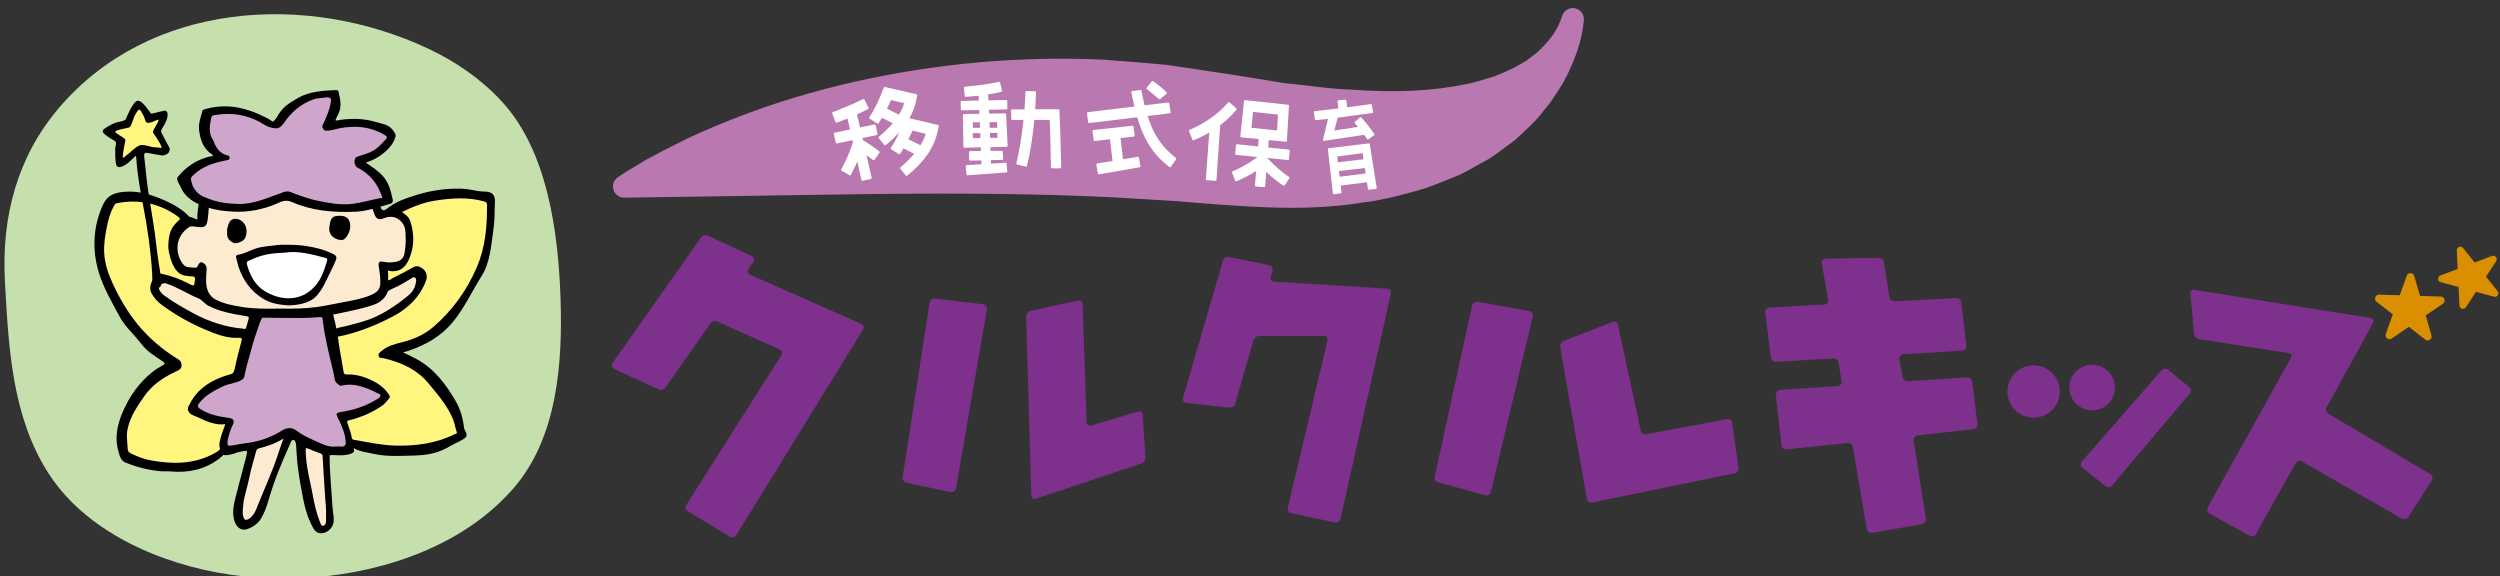 <?xml version="1.0" encoding="UTF-8"?>
<svg xmlns="http://www.w3.org/2000/svg" width="894" height="206" version="1.1" viewBox="0 0 894 206">
  <rect x="0" y="0" width="894" height="206" fill="#333333" stroke="none"/>
  <defs>
    <style>
      .cls-1 {
        fill: #7e308d;
      }

      .cls-2 {
        fill: #fff;
      }

      .cls-3 {
        fill: #fdebd1;
      }

      .cls-4 {
        fill: #cea6cc;
      }

      .cls-5 {
        fill: #c5e0ad;
      }

      .cls-6 {
        fill: #d98f00;
      }

      .cls-7 {
        fill: #fff57f;
      }

      .cls-8 {
        fill: #b979b0;
      }
    </style>
  </defs>
  <!-- Generator: Adobe Illustrator 28.7.1, SVG Export Plug-In . SVG Version: 1.2.0 Build 142)  -->
  <g>
    <g id="_レイヤー_1" data-name="レイヤー_1">
      <path class="cls-6" d="M874.133,107.058c-.17-.583-.696-.994-1.305-1.012l-7.43-.23-2.076-7.14c-.17-.583-.697-.991-1.305-1.012-.609-.018-1.16.356-1.366.929l-2.517,6.994-7.431-.233c-1.218-.035-1.867,1.767-.905,2.515l5.876,4.556-2.518,6.997c-.206.573-.019,1.212.462,1.587.481.371,1.148.392,1.649.051l6.15-4.18,5.874,4.555c.481.372,1.147.393,1.65.052.252-.173.434-.413.532-.687.098-.274.111-.575.026-.868l-2.073-7.139,6.147-4.181c.503-.344.728-.968.559-1.554Z"/>
      <path class="cls-6" d="M891.141,91.519l-6.204,2.348-4.152-5.174c-.34-.424-.914-.579-1.423-.387-.509.192-.837.698-.807,1.232l.319,6.629-6.207,2.349c-.509.192-.836.697-.808,1.232.026.543.398,1.007.924,1.15l6.401,1.747.317,6.626c.026.543.397,1.007.924,1.15.523.144,1.078-.067,1.377-.522l3.637-5.549,6.401,1.747c.526.145,1.081-.067,1.38-.521.053-.082.098-.17.131-.263.145-.403.076-.863-.202-1.21l-4.152-5.174,3.638-5.549c.281-.44.27-1.046-.071-1.473-.34-.421-.913-.578-1.422-.387Z"/>
      <path class="cls-1" d="M724.611,131.01c-4.959,1.439-7.827,6.645-6.388,11.609,1.439,4.959,6.649,7.823,11.608,6.385,4.959-1.439,7.822-6.646,6.384-11.605-1.44-4.964-6.646-7.828-11.604-6.39Z"/>
      <path class="cls-1" d="M745.879,130.756c-4.316,1.252-6.814,5.785-5.56,10.105,1.252,4.316,5.788,6.811,10.105,5.559,4.316-1.252,6.809-5.785,5.557-10.102-1.253-4.321-5.784-6.815-10.101-5.562Z"/>
      <path class="cls-1" d="M269.398,93.656c.518-.752.264-1.683-.564-2.068l-15.692-7.305c-.828-.386-1.936-.09-2.462.657l-31.657,44.924c-.526.747-.278,1.671.551,2.054l15.918,7.356c.829.383,1.937.085,2.461-.663l16.089-22.928c.525-.748,1.636-1.054,2.47-.682l22.267,9.949c.834.373,1.116,1.308.626,2.079l-33.971,53.518c-.489.771-.251,1.79.53,2.264l15.028,9.119c.781.473,1.812.225,2.291-.552l45.319-73.476c.479-.777.188-1.716-.647-2.085l-39.726-17.586c-.835-.37-1.095-1.288-.577-2.04l1.744-2.535Z"/>
      <path class="cls-1" d="M334.323,106.764c-.907-.108-1.763.542-1.902,1.445l-9.633,62.435c-.139.903.478,1.795,1.372,1.984l15.79,3.33c.894.189,1.752-.393,1.907-1.293l11.059-64.019c.156-.9-.459-1.725-1.366-1.833l-17.226-2.049Z"/>
      <path class="cls-1" d="M408.62,148.362c-.061-.911-.827-1.442-1.702-1.18l-16.725,5.015c-.875.263-1.615-.27-1.645-1.182l-1.376-42.227c-.03-.913-.784-1.501-1.677-1.307l-16.969,3.687c-.892.194-1.601,1.1-1.575,2.012l1.836,64.056c.026.913.756,1.423,1.622,1.134l37.768-12.622c.866-.289,1.524-1.272,1.464-2.183l-1.021-15.202Z"/>
      <path class="cls-1" d="M455.051,96.768c.255-.877-.269-1.744-1.164-1.927l-14.447-2.951c-.895-.183-1.836.385-2.091,1.262l-14.321,49.167c-.255.877.279,1.675,1.186,1.775l15.369,1.681c.908.099,1.859-.537,2.112-1.414l6.55-22.632c.254-.877,1.209-1.595,2.122-1.594l23.056.007c.913 0,1.488.728,1.277,1.616l-14.184,59.778c-.211.888.347,1.771,1.24,1.961l15.613,3.328c.893.19,1.787-.383,1.986-1.274l18.014-80.612c.199-.891-.384-1.666-1.295-1.722l-40.489-2.486c-.911-.056-1.449-.819-1.194-1.696l.659-2.266Z"/>
      <path class="cls-1" d="M528.412,107.937c-.899-.161-1.794.437-1.988,1.329l-13.36,61.162c-.195.892.366,1.819,1.247,2.06l16.849,4.606c.881.241,1.775-.289,1.987-1.177l14.981-62.76c.212-.888-.35-1.747-1.249-1.908l-18.466-3.311Z"/>
      <path class="cls-1" d="M619.424,151.217c-.127-.904-.965-1.507-1.863-1.339l-28.863,5.391c-.898.168-1.79-.425-1.982-1.318l-8.147-37.791c-.192-.893-1.047-1.353-1.898-1.024l-17.51,6.782c-.852.33-1.419,1.336-1.26,2.235l9.58,54.24c.159.899,1.021,1.485,1.915,1.301l50.883-10.452c.895-.183,1.523-1.074,1.396-1.978l-2.252-16.047Z"/>
      <path class="cls-1" d="M744.502,164.998c-.601.688-.509,1.718.203,2.289l8.19,6.57c.712.571,1.778.468,2.367-.229l27.814-32.896c.59-.698.495-1.742-.211-2.322l-7.528-6.182c-.706-.58-1.775-.491-2.376.197l-28.459,32.573Z"/>
      <path class="cls-1" d="M848.635,115.43c.44-.8.063-1.572-.839-1.716l-63.035-10.052c-.902-.144-1.571.482-1.486,1.392l1.332,14.303c.085.909.892,1.771,1.794,1.915l31.995,5.004c.902.141,1.277.91.832,1.707l-29.733,53.383c-.444.798-.155,1.814.643,2.259l14.328,7.98c.798.444,1.816.156,2.262-.641l14.172-25.312c.446-.796,1.46-1.078,2.253-.626l35.753,20.41c.793.453,1.845.193,2.336-.576l8.36-13.086c.491-.77.251-1.78-.535-2.246l-36.443-21.574c-.785-.465-1.068-1.5-.628-2.3l16.639-30.222Z"/>
      <path class="cls-1" d="M701.35,108.133c-.106-.907-.939-1.608-1.851-1.558l-21.947,1.195c-.912.05-1.772-.648-1.911-1.55l-1.912-12.402c-.139-.902-1-1.63-1.913-1.617l-19.016.275c-.913.013-1.53.76-1.371,1.659l2.314,13.061c.159.899-.456,1.675-1.368,1.723l-19.676,1.047c-.912.049-1.567.83-1.455,1.737l1.988,16.131c.112.906.949,1.604,1.861,1.55l20.462-1.208c.912-.054,1.778.64,1.924,1.541l1.07,6.577c.147.901-.479,1.689-1.39,1.751l-20.628,1.392c-.911.061-1.575.854-1.475,1.762l1.985,18.031c.1.908.925,1.572,1.833,1.477l21.79-2.29c.908-.095,1.777.563,1.929,1.464l4.982,29.334c.153.9,1.014,1.507,1.913,1.348l17.843-3.158c.899-.159,1.519-1.028,1.376-1.929l-4.411-27.965c-.142-.902.484-1.722,1.392-1.822l20.006-2.198c.908-.1,1.56-.923,1.45-1.83l-1.855-15.192c-.11-.906-.947-1.598-1.858-1.537l-21.145,1.414c-.911.061-1.784-.626-1.938-1.526l-1.101-6.404c-.154-.9.465-1.682,1.376-1.738l21.077-1.293c.911-.056,1.57-.844,1.464-1.751l-1.815-15.501Z"/>
      <path class="cls-8" d="M563.225,2.976c-1.991-.4-3.969.753-4.588,2.693-1.647,5.161-4.235,8.291-6.556,10.681l-1.981,2.05-4.168,3.261-2.193,1.248c-.058.032-.114.066-.171.103-2.098,1.336-4.391,2.293-6.819,3.308-.761.318-1.522.637-2.278.965-1.061.303-2.116.628-3.167.953-2.248.696-4.372,1.352-6.59,1.766-12.157,2.572-25.751,3.24-41.539,2.044-.07-.004-.139-.008-.209-.01-4.568-.105-9.383-.687-14.039-1.248-2.484-.3-4.964-.6-7.505-.842-2.104-.165-4.27-.546-6.565-.947-1.382-.241-2.762-.482-4.071-.67l-11.013-1.769-22.654-3.364c-5.287-.537-10.623-.94-15.782-1.331-2.234-.17-4.469-.339-6.838-.527-29.464-1.372-59.345,1.28-88.833,7.888-15.363,3.492-29.436,7.779-43.024,13.106-8.354,3.269-15.051,6.226-21.038,9.284-3.025,1.506-6.301,3.215-10.477,5.475-.809.488-1.622.967-2.433,1.446-2.559,1.51-5.203,3.07-7.809,4.906-1.43,1.006-2.036,2.825-1.497,4.488.539,1.662,2.1,2.778,3.848,2.753l87.781-1.292c35.07-.402,61.915-.042,87.005,1.165l21.807,1.308c2.563.193,5.113.406,7.662.618,4.674.389,9.51.791,14.338,1.069,13.564.879,28.08,1.382,42.757-.715.901-.128,1.803-.267,2.705-.416,7.93-.915,15.947-3.225,22.394-5.081.085-.024.169-.051.252-.081,3.546-1.28,7.004-2.689,10.695-4.212,1.693-.624,3.228-1.475,4.711-2.297l6.129-3.4c1.481-.751,2.771-1.716,4.022-2.649.497-.373.994-.744,1.625-1.183.539-.407,1.083-.798,1.625-1.189,1.147-.825,2.33-1.678,3.523-2.687.069-.059.137-.121.202-.184.765-.743,1.533-1.456,2.297-2.169,2.471-2.299,5.024-4.674,7.41-7.896l2.154-2.651c.085-.103.162-.21.236-.321l4.128-6.311c.071-.11.138-.223.197-.339l1.927-3.733c2.488-5.325,4.887-11.288,5.577-18.795.186-2.023-1.18-3.864-3.174-4.268Z"/>
      <path class="cls-2" d="M312.717,44.49l-5.155,1.077-1.106-4.663c1.47-.65,2.909-1.348,3.986-1.933.158-.086.219-.282.138-.443l-1.507-2.962c-.042-.078-.11-.138-.196-.166-.083-.026-.178-.02-.255.021-2.471,1.275-7.853,3.565-10.836,4.684-.082.031-.15.093-.186.174-.038.08-.04.172-.008.254l1.188,3.134c.063.169.246.257.419.196,1.089-.379,2.446-.901,3.858-1.482l.898,3.915-5.529,1.158-.003.001c-.087.018-.159.07-.207.144-.048.074-.066.165-.047.251l.696,3.19c.039.179.215.292.394.254l5.551-1.162.197.751c-.944,3.058-2.694,7.111-4.18,9.677-.091.159-.036.361.121.453l2.842,1.658c.078.045.157.057.258.034.085-.024.158-.082.202-.161.789-1.445,1.599-3.099,2.324-4.745l1.478,6.582c.04.178.218.29.395.251l2.999-.654c.086-.018.161-.071.209-.146.048-.074.063-.165.044-.252l-1.857-8.09c.937.653,1.788,1.276,2.402,1.76.072.057.166.081.257.068.09-.018.172-.064.224-.14l1.772-2.564c.096-.139.072-.33-.058-.441-1.375-1.175-4.003-2.98-5.814-3.997l-.182-.831,5.096-1.064.002-0c.085-.018.159-.069.208-.143.048-.074.066-.165.047-.252l-.686-3.142c-.038-.178-.214-.292-.393-.254Z"/>
      <path class="cls-2" d="M325.203,42.301c1.451-2.543,2.337-5.169,2.775-8.225.025-.17-.085-.332-.253-.371l-11.303-2.598c-.163-.034-.325.051-.386.206-1.571,4.134-3.054,7.525-5.173,10.638-.05.073-.068.165-.051.254.019.087.071.164.146.212l2.767,1.777c.149.095.394.002.49-.147.38-.594.806-1.258,1.168-1.909l3.874,1.919c-1.549,1.806-3.18,3.393-4.976,4.838-.067.056-.112.136-.122.224-.01.087.016.175.072.243l2.015,2.498c.055.07.136.114.224.123.091.007.176-.016.245-.075,1.897-1.568,3.509-3.094,4.889-4.624-.857,1.928-1.833,3.858-3.039,5.594-.05.073-.07.166-.052.254.019.088.071.166.146.214l2.767,1.778c.074.048.164.063.25.045.087-.019.162-.071.21-.146.402-.627.794-1.29,1.186-1.958l3.838,1.93c-1.484,1.73-3.138,3.371-4.924,4.884-.138.116-.158.323-.043.463l2.002,2.449c.056.068.137.111.225.12.034.004.068.001.102-.005.051-.011.101-.034.142-.069,6.913-5.733,10.179-10.883,11.272-17.775.027-.172-.082-.336-.253-.376l-10.232-2.381ZM324.838,49.787c.71-1.34,1.21-2.46,1.448-3.073l4.729,1.12c-.323,1.241-.963,2.646-1.869,4.096l-4.307-2.142ZM323.309,36.861c-.311,1.264-.935,2.653-1.86,4.139l-4.27-2.153c.644-1.267,1.154-2.409,1.408-3.064l4.722,1.079Z"/>
      <path class="cls-2" d="M359.874,35.751l-6.427.152-.091-2.142c1.797-.245,3.374-.558,4.769-.941.161-.045.258-.209.217-.371l-.731-2.954c-.041-.164-.216-.266-.367-.225-3.424.803-8.625,1.452-12.261,1.742-.081.006-.158.046-.21.108-.054.062-.08.144-.071.225l.274,3.013c.015.163.153.285.315.28.002,0,.006-.001.01-.001,1.504-.091,3.109-.227,4.661-.391l.086,1.711-6.231.146h-.002c-.082.002-.157.037-.214.095-.056.06-.087.139-.084.221l.083,2.744c.005.168.146.301.314.298l6.237-.099.137,1.323-5.645.085h-.004c-.168.005-.3.143-.299.311l.165,11.439c.003.082.034.16.095.218.059.056.139.088.221.085l5.916-.134.052,1.318-3.988.036c-.11-.011-.16.035-.217.092-.056.058-.088.137-.087.219l.039,2.791c.003.082.035.16.095.216.057.057.138.088.219.086l4.088-.082.016,1.355-5.323.336c-.081.006-.16.044-.215.106-.054.064-.079.146-.071.228l.276,3.013c.015.162.152.284.315.279.004,0,.008-0.0.014,0l13.977-1.021c.081-.006.159-.045.211-.109.054-.062.079-.144.071-.227l-.272-2.877c-.014-.161-.152-.283-.314-.277-.004-.001-.006-.001-.01,0l-5.257.333-.013-1.237,4.08-.081c.068-.024.163-.037.221-.099.056-.062.086-.145.081-.228l-.171-2.65c-.01-.163-.147-.29-.311-.288l-4.045.037-.033-1.324,5.773-.133.074-.005c.082-.003.159-.038.216-.097.056-.06.086-.141.083-.224l-.529-11.337c-.009-.166-.147-.296-.313-.293l-5.735.087-.129-1.376,6.324-.148.002-.001c.168-.005.3-.143.298-.311l-.038-2.745c-.002-.082-.035-.16-.094-.217-.06-.056-.139-.088-.221-.085ZM356.631,47.505l.098,1.792-2.677.008-.053-1.757,2.632-.043ZM353.909,45.701l-.077-2.011,2.703-.029.104,2.026-2.729.015ZM347.923,45.694l-.074-1.939,2.552-.029.064,1.971-2.542-.002ZM350.553,47.597l.051,1.767-2.678.032-.073-1.795,2.7-.004Z"/>
      <path class="cls-2" d="M378.555,39.074l-8.368-.01c.151-2.062.22-4.201.282-6.102.004-.081-.026-.159-.083-.221-.055-.059-.132-.093-.215-.096l-3.16-.087c-.168-.004-.31.127-.315.297-.072,2.099-.182,4.204-.328,6.261l-4.478.007c-.002,0-.006,0-.009.001-.08.002-.155.034-.209.091-.058.059-.09.138-.089.221l.052,3.157c.003.167.139.302.308.302l4.056.003c-.583,5.697-1.484,11.202-2.542,15.539-.02.08-.007.164.034.233.044.069.112.12.191.138l3.181.772c.028.007.056.009.082.009.134-.004.253-.096.29-.232,1.155-4.566,2.088-10.404,2.634-16.465l5.517-.004c.172,3.084.356,12.229.408,17.004.002.168.138.304.307.303l3.068-.002c.068-.009.159-.031.22-.091.058-.058.089-.137.089-.219-.061-5.026-.343-14.459-.617-20.517-.009-.163-.144-.292-.307-.293Z"/>
      <path class="cls-2" d="M415.46,36.923l2.282-.264c.172-.021.326.098.355.266l.516,3.202c.013.085-.009.174-.061.244-.051.068-.13.113-.214.124l-.002.001-7.947 1c2.116,6.706,5.072,11.069,10.138,14.996.136.105.165.298.066.437l-1.946,2.756c-.053.074-.133.138-.22.133-.085.011-.17-.011-.238-.064-5.791-4.483-9.145-9.66-11.532-17.821l-17.199,2.073c-.083.01-.168-.014-.236-.065-.066-.054-.11-.131-.12-.215l-.384-3.268c-.018-.174.104-.333.277-.355q.002,0,.004-0l16.687-2.006c-.372-1.532-.778-3.249-1.118-5.138-.016-.085.004-.173.054-.243.05-.07.128-.118.214-.13l2.972-.439s.002-.001.004-.001c.17-.022.328.093.357.261.342,1.9.748,3.642,1.141,5.268l3.448-.416,2.702-.335Z"/>
      <path class="cls-2" d="M406.919,56.069c-.004,0-.006.001-.01.001l-5.319.88-.907-7.586,4.798-.541c.096-.035.164-.051.217-.121.052-.068.076-.154.065-.239l-.422-3.215c-.023-.172-.18-.295-.352-.276l-14.039,1.51c-.004.001-.006.001-.008.001-.083.011-.159.053-.209.119-.054.068-.078.154-.067.24l.435,3.309c.023.174.182.296.354.276l5.466-.628.932,7.759-5.536.912c-.084.014-.16.061-.21.131-.049.07-.068.156-.052.24l.571,3.242c.028.17.187.285.356.263.005-.001.008-.001.012-.002l14.575-2.541c.084-.014.16-.062.207-.132.05-.07.068-.156.052-.24l-.553-3.101c-.028-.17-.186-.284-.356-.261Z"/>
      <path class="cls-2" d="M439.67,36.581c-.068-.06-.156-.094-.246-.083-.091.006-.173.049-.231.119-3.183,3.843-8.355,7.524-13.835,9.844-.166.07-.245.261-.177.428l1.223,3.073c.066.166.254.252.423.187,2.109-.791,4.059-1.866,5.608-2.786l-1.238,16.716c-.005.088.024.175.081.242.056.065.135.105.221.113.002.001.004,0,.004,0l3.147.22c.089.006.176-.023.241-.08.068-.058.107-.14.114-.227l1.327-19.576c2.426-1.857,4.328-3.673,5.81-5.551.109-.136.091-.335-.037-.45l-2.437-2.188Z"/>
      <path class="cls-2" d="M453.189,56.509l.001-.014,7.37.725q.002.001.004.001c.181.015.339-.116.359-.296l.31-3.042c.017-.181-.113-.344-.296-.363l-7.431-.777.186-2.637,6.144.572h.002c.088.007.177-.021.245-.079.068-.058.109-.141.115-.231l.727-12.555c.009-.176-.121-.329-.297-.349l-15.393-1.661c-.077-.013-.175.016-.242.071-.069.056-.113.135-.122.223l-1.328,12.65c-.008.088.017.175.074.243.055.069.136.112.223.12l6.253.63-.186,2.632-7.555-.787c-.002-.001-.004-.001-.006-.001-.086-.008-.172.019-.24.074-.067.057-.111.139-.118.228l-.269,3.143c-.016.181.118.34.298.357l7.574.743-.006.068c-3.222,2.446-6.751,4.263-8.811,5.082-.168.068-.251.259-.186.429l1.137,2.917c.067.169.266.255.427.188,2.109-.813,5.086-2.42,7.059-3.667l-.442,5.171c-.015.183.12.343.303.359l2.996.256c.087.008.174-.021.242-.077.067-.057.109-.139.117-.227l.394-5.142c1.826,1.741,4.393,3.81,6.114,4.908.146.096.353.055.452-.094l1.702-2.527c.049-.072.067-.163.049-.249-.016-.086-.068-.163-.142-.212-2-1.319-5.175-3.925-7.804-6.803ZM456.673,46.667l-9.138-.965.528-5.674,8.962.951-.353,5.688Z"/>
      <path class="cls-2" d="M489.473,49.738l1.938-1.421c.115-.084.144-.245.063-.363-1.324-1.978-3.283-4.446-4.764-6.005-.101-.106-.27-.11-.372-.013l-1.878,1.71c-.053.047-.085.114-.088.185-.004.071.021.141.071.192.352.379.759.845,1.175,1.338l-8.455,1.317,1.166-4.6,12.442-1.678h.003c.07-.01.134-.048.177-.106.043-.057.06-.131.048-.202l-.459-2.657c-.025-.14-.157-.237-.298-.218l-8.5,1.156-.283-2.489c-.017-.143-.143-.248-.287-.236l-2.613.214c-.074.007-.137.041-.184.097-.044.055-.065.127-.059.199l.303,2.612-8.559.98c-.002,0-.004,0-.005.001-.069.01-.132.046-.175.102-.043.056-.062.128-.052.199l.386,2.708c.02.142.152.244.296.226l4.387-.465-1.798,7.515c-.02.086.003.177.063.242s.147.096.234.083h.002l14.425-2.14c.408.568.779,1.103,1.107,1.573,0,.002.001.002.001.003,0,0,.221.219.539-.059ZM489.465,51.276l-14.381,1.733c-.139.032-.25.151-.233.295l1.794,15.926c.01.07.046.134.101.178.057.044.128.063.198.054l2.556-.325s.003,0,.004-.001c.068-.01.131-.046.174-.102.042-.057.062-.128.051-.199l-.324-2.476,9.423-1.195.356,2.445c.023.14.151.239.292.223l2.602-.292c.003,0,.004-.001.008-.001.07-.01.133-.047.174-.103.045-.058.064-.133.051-.206l-2.48-15.622c-.067-.354-.367-.333-.367-.333ZM488.354,62.024l-9.284,1.179-.25-2.04,9.251-1.057.283,1.917ZM478.425,58.038l-.223-2.091,9.075-1.183.294,2.194-9.146,1.08Z"/>
      <path class="cls-2" d="M417.221,33.467c.114-.126.109-.321-.012-.441-1.37-1.37-3.472-3.043-4.845-4.02-.139-.097-.325-.072-.434.057l-1.909,2.319c-.054.067-.081.155-.072.24.011.086.056.164.124.218,1.043.799,3.127,2.552,4.273,3.529,0,0,.23.258.507.062l2.367-1.964Z"/>
      <path class="cls-5" d="M58.656,199.606c-15.637-5.638-31.695-15.318-41.366-30.416C4.247,148.829,3.056,124.126,1.761,100.573c-1.256-22.852,4.304-44.303,19.208-61.858C53.286.649,109.476-3.05,153.014,17.338c9.966,4.667,19.18,11.009,26.623,19.155,16.156,17.681,19.974,46.481,20.793,69.732.824,23.391-.999,50.285-16.922,68.518-12.315,14.102-29.295,22.747-46.716,27.487-25.063,6.821-53.254,6.348-78.135-2.624Z"/>
      <path d="M144.138,126.032c1.801.78,3.186,1.503,4.569,2.235,6.407,3.393,10.576,8.938,14.124,14.952,1.727,2.927,2.723,6.273,3.105,9.73.126,1.143,1.758,2.511.421,3.595-1.417,1.149-3.596,1.929-5.161,2.86-4.546,2.702-8.258,3.382-13.425,3.503-4.359.103-9.231.421-13.562-.502-2.586-.551-5.414-.84-7.786-2.177.158.454.231.793.222,1.053-.028.778-2.314,1.878-7.442,1.441-.895-.028-1.319.102-1.319.102-.03,2.76.183,6.572.371,9.32.217,3.172.413,6.346.672,9.515.143,1.755.63,3.478.318,5.269-.354,2.032-2.421,3.826-4.484,3.776-1.335-.032-2.199-.856-2.795-1.935-1.732-3.134-2.78-6.499-3.487-10.009-.785-3.9-1.471-7.814-1.981-11.755-.316-2.437-.401-4.905-.588-7.359-.016-.212.02-.435-.033-.635-.172-.639-.143-1.528-.936-1.662-.784-.133-.909.784-1.135,1.278-2.993,6.537-5.737,13.168-7.744,20.093-.654,2.256-1.419,4.514-2.625,6.567-1.149,1.956-2.938,3.167-5.003,3.907-1.951.7-3.73-.45-4.454-2.487-1.055-2.966-.51-5.863.224-8.75,1.28-5.034,2.644-10.048,3.939-15.078.375-1.457.02-1.728.02-1.728-1.227.173-3.421.507-4.521,1.089-.586.084-2.66.812-3.768.418,0,0-.874.901-1.526,1.39-5.148,3.858-10.96,5.106-17.272,4.534-1.267-.115-2.56.041-3.824-.088-4.269-.436-8.379-1.435-12.374-3.097-1.682-.701-2.004-2.273-2.342-3.323-1.627-5.05-.779-9.829,1.357-14.772,2.47-5.717,5.954-10.627,10.855-14.483,1.093-.859,2.34-1.526,3.54-2.244.688-.411.834-.72.06-1.225-1.452-.948-2.865-1.957-4.286-2.952-2.655-1.86-4.316-4.648-6.484-6.964-1.768-1.889-3.507-3.81-4.737-6.116-2.714-5.092-5.684-10.064-7.42-15.622-1.341-4.291-1.876-8.639-1.54-13.157.303-4.077,1.343-7.837,3.058-11.546,1.557-3.367,4.328-4.121,7.496-4.403,5.24-.467,10.049,1.095,14.742,3.209,3.182,1.434,6.133,3.155,8.567,5.735,1.249.149,2.85,1.188,2.839.902-.101-2.711.479-6.099,1.253-8.654,1.339-4.419,4.533-7.213,8.42-9.402,4.163-2.343,8.727-3.478,13.32-4.503,1.221-.273,4.615-.466,5.891-.465,4.765.006,7.494.005,12.212.484,5.966.606,11.9,2.125,16.801,5.694,3.899,2.839,6.569,6.908,7.479,11.856.321,1.742,1.13,2.233,2.369,1.214,3.129-2.572,6.886-3.782,10.628-4.947,5.164-1.607,10.485-2.39,15.918-2.252,2.085.053,4.12.492,6.156.86.811.146,1.595.14,2.394.168,2.67.093,3.715,1.264,3.565,3.87-.177,3.081-.031,6.205-.483,9.242-.873,5.872-1.069,12.014-4.347,17.216-3.399,5.396-6.048,11.24-10.133,16.237-4.227,5.169-9.687,8.244-15.847,10.347-.553.189-1.117.349-2.038.634Z"/>
      <path class="cls-3" d="M99.465,110.358c-4.254.075-8.519.088-12.725-.555-3.205-.49-6.438-1.099-9.387-2.546-2.716-1.333-3.585-3.824-3.657-6.647-.035-1.394.095-2.793.192-4.188.071-1.028-.28-1.836-1.149-2.372-.58-.358-1.082-.478-1.614.271-.375.528-.493,1.56-1.423,1.427-1.508-.218-3.298.13-4.316-1.389-2.758-3.62-2.937-9.633,2.124-13.073.864-.588,1.826-.283,2.732-.176,2.434.286,3.475.349,3.939-2.091.618-3.249,0-5.526,1.893-9.537.941-2.829,3.361-4.358,5.874-5.696,5.122-2.727,10.658-3.892,16.381-4.199,6.331-.34,12.634.138,18.862,1.306,2.844.533,5.841.756,8.207,2.766,3.457,2.937,6.626,6.074,7.751,10.706.208.856.548,1.685.875,2.508.575,1.443,1.629,1.86,3.044,1.245,2.881-1.252,5.561-.489,7.164,2.128.701,1.145.759,2.507.819,3.808.104,2.206-.009,4.401-.415,6.591-.316,1.7-1.278,2.579-2.887,2.939-1.557.349-3.097.358-4.662.023-1.525-.326-1.848.211-1.627,1.76.309,2.175.73,4.378.488,6.58-.222,2.021-1.813,2.945-3.498,3.651-2.845,1.189-5.858,1.751-8.873,2.302-3.497.64-6.97,1.453-10.491,1.912-4.0.522-8.046.626-12.087.549-.51-.01-1.021-.002-1.532-.002Z"/>
      <path class="cls-7" d="M80.574,151.69c-.859,2.328-1.286,3.264-2.04,6.361-.251,1.59.159,2.505.159,2.505-.315.503-.852.901-1.649,1.35-7.373,4.151-15.116,4.168-23.087,2.729-2.474-.447-4.743-1.338-7.03-2.436-1.392-.668-1.235-1.349-1.305-2.359-.145-2.114-.459-4.216-.016-6.339.944-4.515,3.455-8.195,6.041-11.895,3.014-4.313,7.226-6.922,11.858-9.034.82-.374,1.411-.957,1.414-1.779.003-.831-.136-1.656-1.089-2.237-5.5-3.355-10.395-7.453-14.499-12.43-3.738-4.534-6.652-9.584-9.112-14.916-1.577-3.419-2.74-6.967-2.956-10.702-.183-3.164.338-6.329.959-9.453.522-2.626,1.254-5.163,2.566-7.526.315-.568.692-.865,1.253-.906,7.356-1.475,15.272.082,21.802,4.98.623.468.696.596.026,1.237-1.563,1.498-2.468,2.57-3.101,4.554-.254.794-.823,3.829-.468,6.165.734,3.858,1.822,6.538,3.767,8.134,1.345.939,2.941,1.058,4.504,1.123.894.037,1.248.137,1.136,1.203-.261,2.484-.174,2.474-2.422,1.302-2.906-1.514-5.974-2.613-9.162-3.351-2.076-.48-2.582.134-3.521,2.044-.878,1.785-1.322,3.336-.274,5.122.934,1.59,2.118,2.883,3.636,3.991,4.885,3.566,10.118,6.515,15.671,8.844,3.739,1.568,7.57,3.064,11.773,2.829,1.082-.061,1.21.215.903,1.308-.959,3.411-1.764,6.868-2.527,10.33-.2.906-.662,1.221-1.455,1.43-4.68,1.236-9.549,3.642-12.505,7.521-1.096,1.438-1.601,2.314-2.428,3.935-.67,1.313.278,2.652,1.654,3.181,1.501.577,2.921,1.361,4.416,1.954,2.2.874,4.457,1.541,7.105,1.228Z"/>
      <path class="cls-7" d="M143.715,75.816c3.906-1.897,7.725-3.431,11.891-4.074,5.866-.907,11.687-1.344,17.503.282.67.188,1.045.412,1.051,1.162.058,7.767-.604,15.463-3.755,22.64-3.585,8.164-8.724,15.337-15.524,21.154-3.14,2.686-6.944,4.365-10.995,5.374-2.661.662-5.328,1.33-7.477,3.179-.521.449-1.215.849-1.013,1.747.203.902.964.621,1.544.755,6.351,1.477,12.125,3.971,16.4,9.174,3.311,4.03,6.76,7.95,8.733,12.893.572,1.431.725,2.959,1.255,4.386.239.644-.355.609-.609.735-6.74,3.34-13.902,4.315-21.366,4.117-5.049-.135-9.912-1.223-14.832-2.075-.456-.079-.676-.322-.729-.746-.228-1.827-1.018-3.492-1.548-5.229-.225-.738-.05-.833.561-.986,4.227-1.055,8.189-2.714,11.794-5.196,1.04-.716,1.752-1.718,2.546-2.65.512-.601.075-1.153-.245-1.62-1.447-2.113-3.434-3.58-5.711-4.709-2.932-1.454-5.99-2.353-9.293-2.22-.657.026-.928-.273-1.013-.857-.41-2.82-1.013-5.609-1.461-8.424-.182-1.145-.611-4.252-.611-4.252,5.359-.91,12.505-3.611,17.33-6.028,3.847-1.926,6.43-3.339,9.46-6.446,2.048-2.101,3.898-4.973,4.839-7.83.453-1.376-.042-3.066-1.229-3.95-1.626-1.211-2.415-1.148-4.036-.209-2.198,1.273-4.491,2.386-6.759,3.537-.538.274-.768.749-1.576.766-.103.175.054-1.775-.105-3.274-.042-.395.743.069,1.499.076,3.486.034,5.28-1.959,6.575-5.728,1.408-4.095,1.224-8.17-.099-12.215-.475-1.453-1.699-2.386-2.997-3.261Z"/>
      <path class="cls-4" d="M120.265,159.668c-2.929.435-5.647-1.192-8.457-2.416-2.092-.911-4.099-1.973-5.953-3.36-1.535-1.149-3.392-.982-4.936.01-4.228,2.716-8.836,4.17-13.802,4.685-1.35.14-3.793.794-5.152.802-.586,0-.812-.751-.467-2.344.376-1.735.914-3.435,1.707-5.033.751-1.515.351-2.335-1.338-2.562-3.498-.47-6.916-1.145-10-3.028-1.286-.785-1.439-1.252-.478-2.447,2.192-2.726,5.184-4.254,8.241-5.768,2.073-1.027,4.414-1.089,6.462-2.147.851-.44,1.283-.917,1.399-1.892.2-1.678,1.583-6.361,1.78-7.096.802-3.001,1.643-5.986,2.702-8.909.48-1.326,1.44-4.572,1.965-4.568,4.38.032,9.631.152,14.01.122,2.163-.015,4.326-.19,6.486-.333.617-.04.865.05.943.768.667,6.146,2.224,12.119,3.643,18.117.243,1.025.537,2.34.632,3.09.055,1.273.984,1.773,1.75,2.447.135.119.416.174.596.128,4.149-1.079,7.878.31,11.566,1.941.387.171.76.38,1.128.591.493.284,1.363.322,1.346.962-.015.599-.718,1.024-1.251,1.35-3.957,2.423-8.271,3.861-12.844,4.554-1.771.268-1.895.576-1.095,2.154,1.32,2.604,2.454,5.276,2.77,8.235.158,1.482-.333,2.152-1.862,1.954-.377-.049-.764-.007-1.491-.007Z"/>
      <path class="cls-3" d="M101.366,156.822c-.639,1.814-1.168,3.177-1.602,4.57-2.213,7.083-5.433,13.771-8.118,20.668-.539,1.386-1.346,2.624-2.665,3.472-1.034.665-1.634.429-1.955-.712-.478-1.694-.119-3.077.132-5.84.754-3.349,1.354-5.098,1.96-8.077.668-3.277,1.623-6.473,2.526-9.685.154-.548.478-.759.952-.88,2.917-.748,5.77-1.663,8.771-3.516Z"/>
      <path class="cls-3" d="M86.869,117.52c-6.126-.52-12.057-2.441-17.698-5.483-3.581-1.931-7.099-3.923-10.386-6.314-.537-.39-1.038-.881-1.416-1.422-.431-.616-.889-1.383-.197-2.078.644-.647,1.148-1.241,2.456-.793,3.982,1.363,7.484,3.697,11.351,5.281,1.314.538,2.172,1.917,3.53,2.622,4.021,2.085,8.382,2.874,12.764,3.593,1.899.312,1.916.203,1.402,1.976-.2.692-.396,1.385-.591,2.079-.14.497-.343.895-1.214.54Z"/>
      <path class="cls-3" d="M148.776,100.702c-.33,2.167-1.114,3.622-2.931,5.107-4.768,3.896-10.309,7.563-16.273,9.227-2.768.773-5.527,1.553-8.345,2.127-.734.15-.833.534-1.0.115-.106-.911-1.089-4.772-1.089-4.772,4.416-.928,9.64-1.931,13.938-3.309,2.525-.809,4.629-2.288,5.606-4.934.208-.561,3.562-1.75,5.237-2.809.784-.495,2.986-1.761,3.768-2.261.378-.242,1.423.167,1.089,1.507Z"/>
      <path class="cls-3" d="M116.594,183.188c0,.963.005,2.066-.002,3.169-.004.788-.35,1.596-1.069,1.676-.618.069-.894-.812-1.123-1.39-1.187-3.003-1.928-6.124-2.499-9.297-.748-4.157-1.873-8.244-2.348-12.451-.148-1.305-.166-2.625-.254-3.937-.042-.639.141-.852.801-.575,1.521.639,3.052,1.26,4.604,1.82.501.181.624.437.653.919.299,5.08.587,10.161.953,15.237.112,1.562.32,3.119.283,4.83Z"/>
      <path d="M99.631,87.558c4.856-.083,6.712-.034,9.87.429,3.305.484,6.556,1.316,9.568,2.798,1.592.783,1.324,1.462.906,2.55-.754,1.758-1.029,2.323-1.675,3.6-1.618,3.201-2.786,6.396-5.274,9.042-2.459,2.615-6.949,3.182-10.053,3.227-3.071-.237-6.067-.672-8.767-2.3-4.448-2.682-7.29-6.61-8.907-11.475-.346-1.039-.516-2.134-.847-3.178-.216-.681.139-1.085.639-1.15,2.318-.303,4.283-1.568,6.456-2.259,2.75-.875,6.159-.948,8.084-1.283Z"/>
      <path d="M117.723,81.926c.347-4.214,1.145-4.744,3.899-4.764,2.401-.019,3.643,1.316,3.631,3.865-.009,2.055-1.731,4.827-2.99,4.815-2.551-.024-4.544-1.743-4.54-3.916Z"/>
      <path d="M81.216,82.798c-.044-.812.126-1.556.395-2.343.444-1.299,1.143-2.234,2.538-2.213,1.315.02,2.44.69,3.22,1.778,1.053,1.469,1.064,3.876.084,5.416-.55.865-2.801,1.825-3.788,1.453-1.327-.501-2.307-1.411-2.446-2.946-.034-.379-.005-.764-.004-1.145Z"/>
      <path class="cls-2" d="M102.059,90.321c4.772-.726,10.036.752,14.594,1.982.441.119.44.599.224,1.283-1.232,3.909-2.291,7.202-5.53,10.032-5.085,4.442-11.828,3.562-16.879.362-3.119-1.977-4.746-4.996-5.84-8.358-.714-2.194-.553-2.008,1.592-2.947,4.025-1.761,6.792-2.105,11.839-2.354Z"/>
      <path d="M76.202,55.48c-3.377-2.015-4.562-5.299-5.004-8.928-.288-2.366.577-4.597,1.145-6.853.067-.268.181-.411.475-.503,6.819-2.119,13.375-1.2,19.78,1.646,1.704.757,3.395,1.546,4.906,2.642.454-.02,1.28-1.172,1.57-1.694,1.98-3.56,4.142-4.804,7.591-6.809,4.002-2.326,9.166-2.606,13.629-2.768.456-.017.734.259.764.692.566,2.188,1.312,5.328-.12,7.966-.36.663-.652,1.361-1.016,2.13.661.222,1.201-.051,1.758-.129,4.292-.603,8.574-.501,12.725.76,2.034.617,4.288.804,5.749,2.513.154.181,1.815,1.949,1.168,3.019-.722,2.786-3.695,5.627-6.749,7.365-1.17.667-2.404,1.155-3.752,1.63,2.203,1.533,4.394,2.899,6.117,4.837,2.108,2.371,2.83,5.347,3.49,8.328.143.644-.048,1.33-.807,1.537-4.161,1.132-8.213,2.681-12.608,2.859-7.793.315-15.477-.332-22.658-3.482-2.451-1.075-4.078.053-5.88.789-4.783,1.953-9.697,2.895-14.845,2.664-3.226-.145-6.428-.533-9.513-1.503-4.171-1.311-7.955-3.362-9.646-7.615-.18-.453-1.606-2.405-.943-3.234,3.016-3.772,6.841-6.268,11.556-7.381.351-.082.77-.006,1.12-.477Z"/>
      <path class="cls-4" d="M116.375,46.714c1.96.117,3.842-.677,5.713-.97,4.662-.731,9.187-.571,13.519,1.505.191.092.378.192.566.29.765.396,1.333.689,1.719.944,1.154.766-.173,1.532-1.981,3.466-2.307,2.467-5.053,3.059-8.261,4.131-.553.184-.788.738-.866,1.455-.081.751.239,1.959.978,2.34,4.745,2.441,7.362,5.97,9.009,10.873-3.814.572-7.511,1.842-11.41,2.215-3.963.379-7.763-.38-11.59-1.138-2.713-.537-5.3-1.444-7.899-2.368-1.675-.595-2.558-1.419-4.453-.763-5.27,1.824-10.585,4.431-16.298,4.241-4.089-.135-7.479-.446-12.52-2.678-1.587-.703-2.719-1.984-3.554-3.461-.187-.331-.871-2.55-.772-2.987.116-.515.602-.974,1.126-1.448,2.983-2.705,6.593-4.022,10.458-4.796.332-.066.664-.128.991-.213.552-.142,1.286-.095,1.245-.964-.041-.877-.767-.785-1.371-.993-2.338-.806-3.541-2.674-4.422-5.121-1.898-2.679-1.329-5.387-.716-8.325.127-.61.472-.671.969-.758,6.4-1.116,12.371-.17,17.918,3.386,1.203.772,2.764,1.257,4.189,1.33,1.239.063,2.26-1.024,2.985-2.094,2.494-3.678,5.762-6.436,9.885-8.073,1.717-.682,2.499-.537,4.844-.872,1.393-.199,2.102.267,2.009.893-.155,2.944-2.026,6.89-3.077,9.195-.271.594.516,1.723,1.068,1.756Z"/>
      <path d="M48.541,55.724c-.916.856-1.761,1.662-2.624,2.448-.757.689-2.761,1.924-3.751,1.515-1.009-.416-.819-2.766-.96-4.134.121-1.689-.227-2.159.219-3.81.18-.665.044-1.092-.587-1.459-1.095-.637-2.2-1.289-3.177-2.087-.792-.646-1.544-1.398-.071-2.342,1.588-1.019,3.179-1.985,5.048-2.293.898-.147,2.162-.662,2.162-.662.714-1.439,2.719-6.491,4.311-6.843,1.761-.389,4.146,3.796,4.972,4.62,0,0,3.589-.84,4.827-1.14.333.003,1.142.339,1.018,1.74-.144,1.632-.926,3.032-1.442,3.775-.323.467-1.005,1.708-.902,2.066.114.395,2.224,4.226,3.02,5.756.194.373.051,1.337-.374,1.798-.707.765-1.99.977-2.324.915-2.043-.374-2.755-.401-4.785-.842-1.295-.281-1.736.048-1.541,1.479.489,3.603.725,7.242,1.233,10.842.675,4.769,1.567,9.507,2.265,14.273.612,4.186,1.004,8.405,1.651,12.586.316,2.044.77,4.055.802,6.141.008.521.155,2.416-.352,2.628-.541.226-.913.354-1.332.071-1.645-1.111-1.35-3.563-1.442-5.075-.492-8.086-1.645-16.056-3.184-24.014-1.113-5.757-2.145-11.569-2.513-17.455-.007-.116-.076-.23-.169-.498Z"/>
      <path class="cls-7" d="M43.941,56.411c-.203-1.539.964-5.984.891-6.474-.09-.605-3.884-2.298-3.578-2.909.328-.657,4.572-1.241,5.004-1.469.432-.228.838-1.295,1.067-1.977.577-1.722.678-2.023,1.638-3.584.662-1.075,1.105-.996,1.621.054.244.495.531.968.801,1.45.47.833.49,1.914.96,2.237.782.538,2.098-.107,3.592-.753.218-.094.462-.124.808-.214-.136,1.458-2.113,3.35-2.035,4.625.764,1.066,1.743,2.598,2.413,3.727.226.381.979,1.882.531,1.776-.866-.206-2.589-.157-3.453-.37-1.356-.333-3.237-.984-4.326-.509-2.07.902-3.303,2.672-4.757,3.574-.199.216-.417.418-.649.598-.122.094-.293.124-.53.218Z"/>
    </g>
  </g>
</svg>